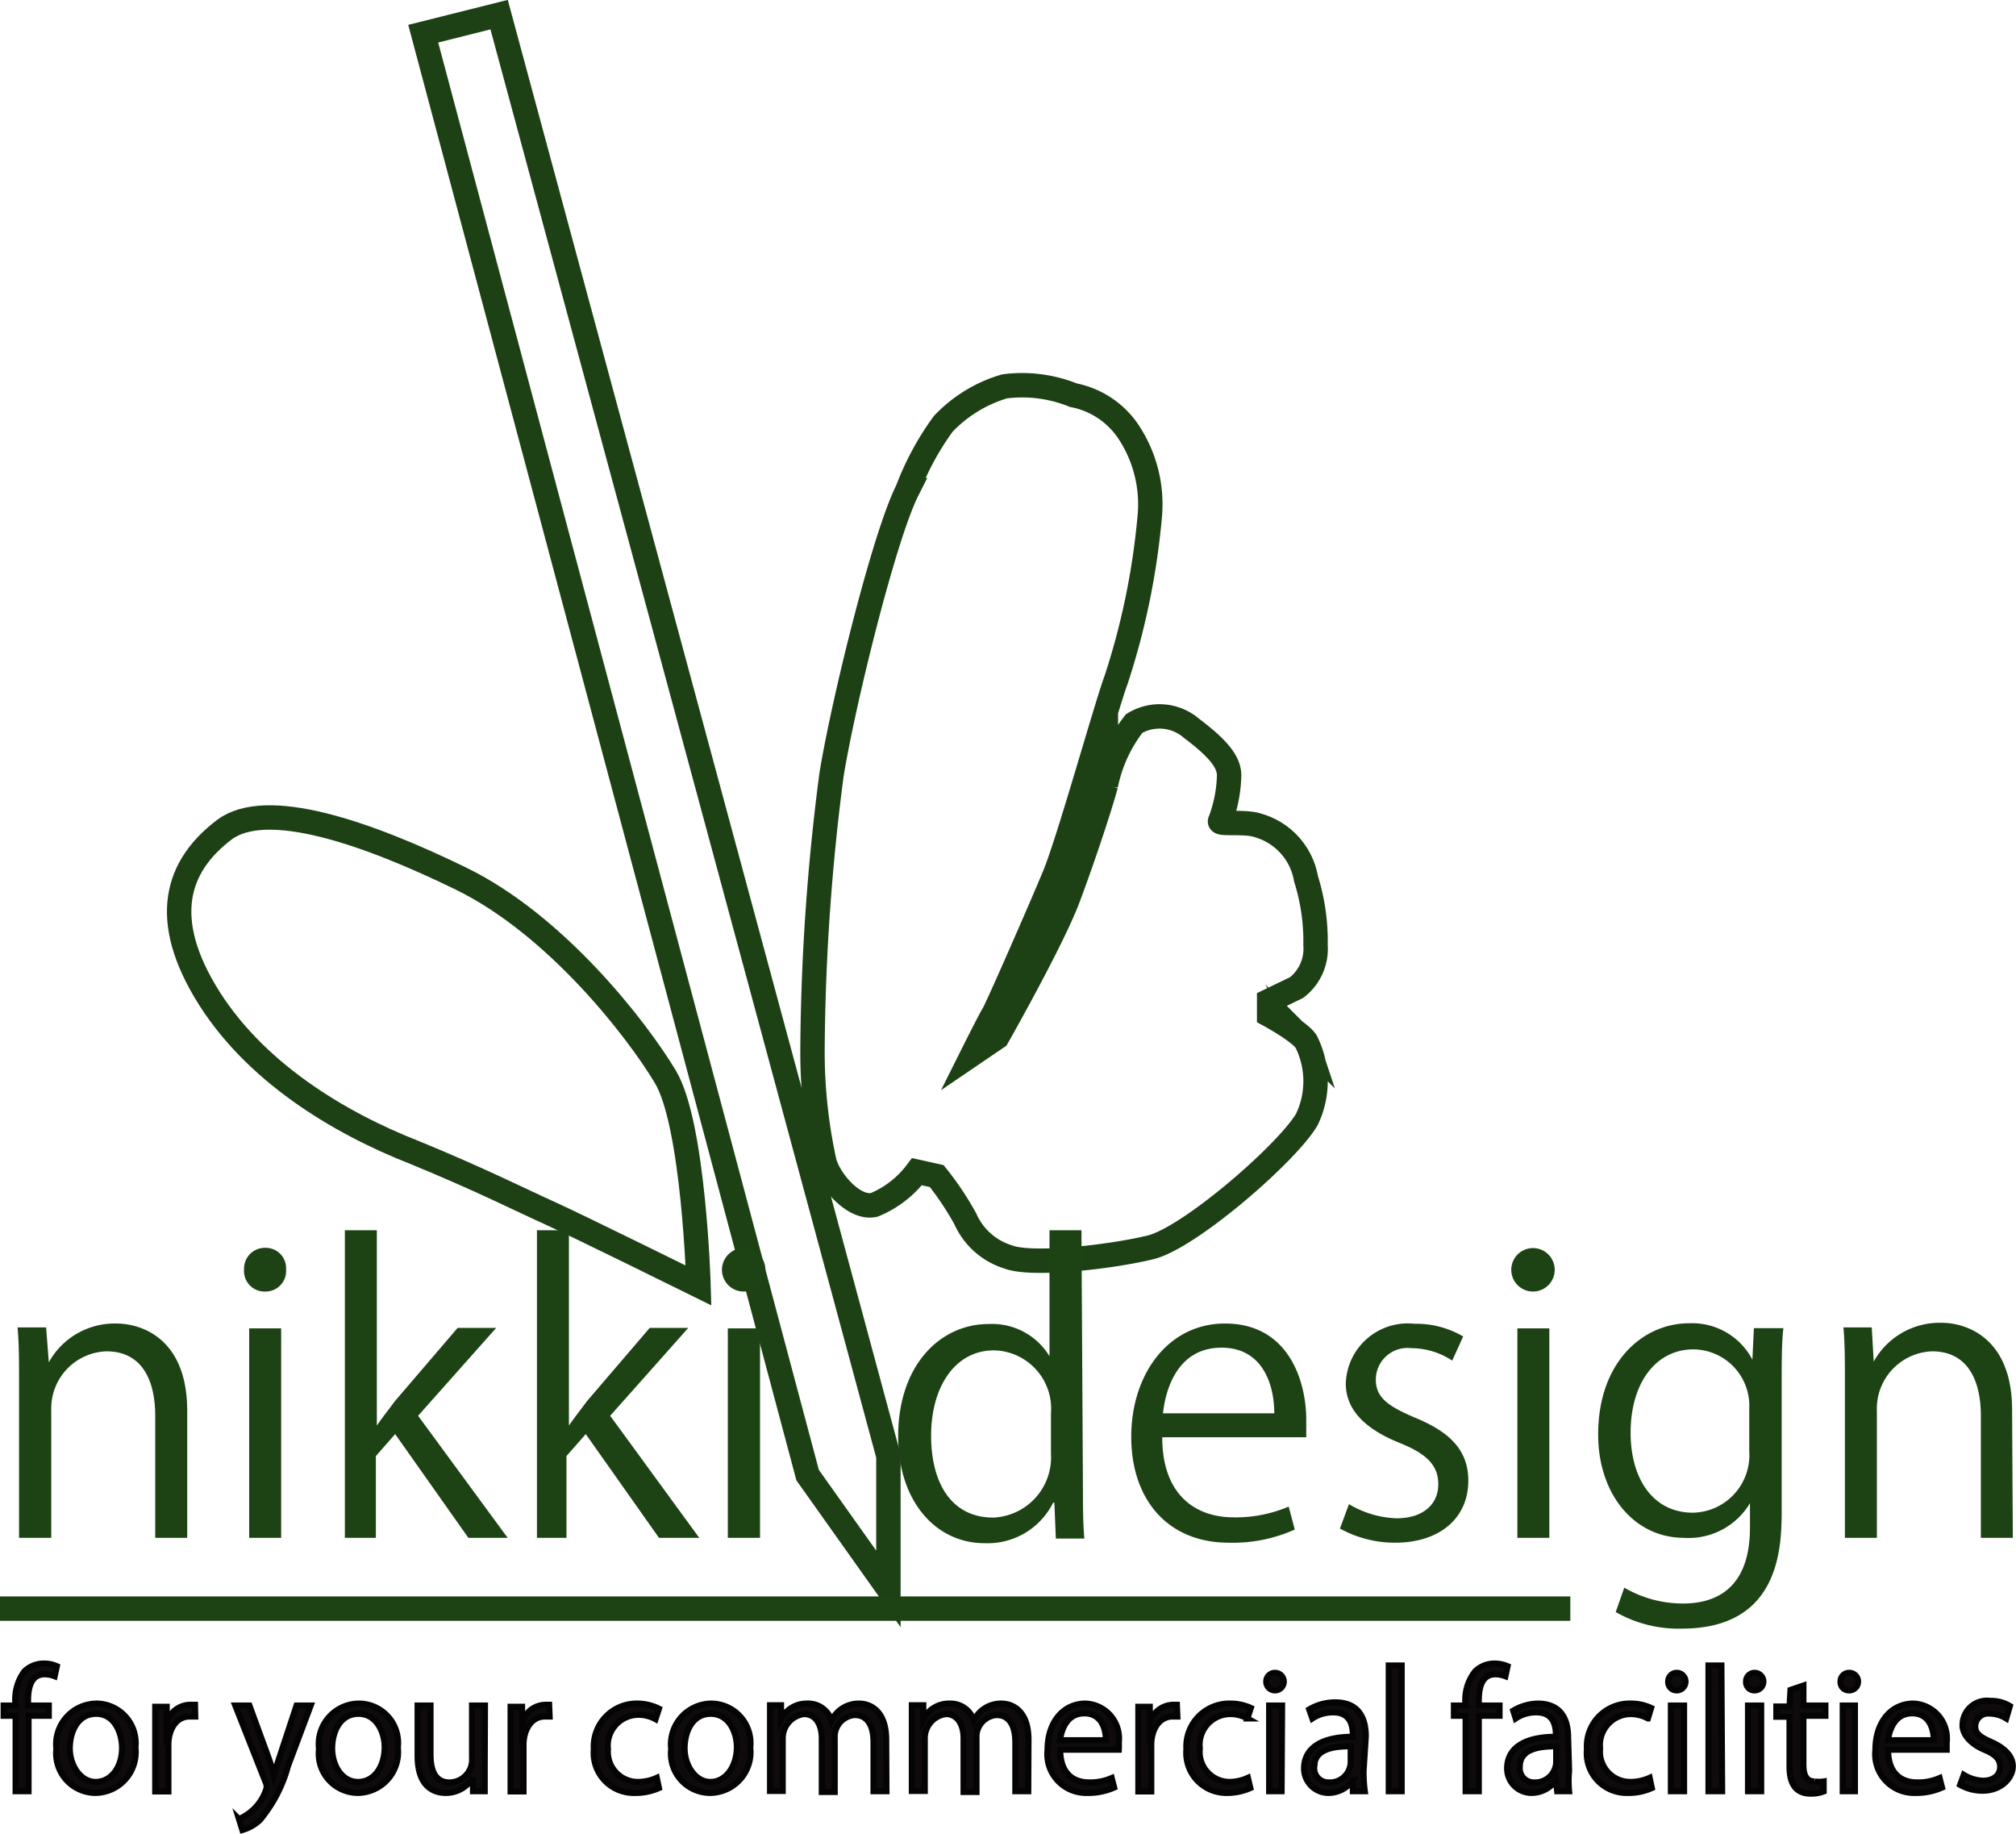 <svg xmlns="http://www.w3.org/2000/svg" viewBox="0 0 82.6 75.12"><defs><style>.cls-1,.cls-4{fill:none;}.cls-1{stroke:#1d4115;fill-rule:evenodd;}.cls-1,.cls-3,.cls-4{stroke-miterlimit:10;}.cls-2{fill:#1d4315;}.cls-3{fill:#0f0b0d;stroke:#040404;stroke-width:0.25px;}.cls-4{stroke:#1d4315;}</style></defs><g id="レイヤー_2" data-name="レイヤー 2"><g id="レイヤー_2-2" data-name="レイヤー 2"><polygon class="cls-1" points="17.34 1.38 33.09 60.43 36.4 65.09 36.4 59.65 20.45 0.6 17.34 1.38"/><path class="cls-1" d="M28.62,52.66s-.19-6.6-1.36-8.55S22.79,37.9,18.9,36s-8-3.31-9.72-2-2.72,3.34-.78,6.61S13.88,46,17,47.22c2.68,1.1,4.33,1.94,5.64,2.53C23.72,50.24,28.62,52.66,28.62,52.66Z"/><path class="cls-1" d="M33.78,47.61A21,21,0,0,1,33.29,43a90.66,90.66,0,0,1,.78-11.27c.49-3,2.16-9.77,3.11-11.65a11.44,11.44,0,0,1,1.47-2.72,5.69,5.69,0,0,1,2.5-1.53,5.6,5.6,0,0,1,2.83.36,3.52,3.52,0,0,1,2.25,1.49,5.38,5.38,0,0,1,.87,3.56,30,30,0,0,1-1.37,6.61c-.38,1-1.94,6.6-2.52,8s-2.36,5.46-2.51,5.7-.84,1.62-.84,1.62l1-.68s2.24-3.95,2.89-5.67c.59-1.56,1.36-3.88,1.56-4.66a6,6,0,0,1,1.16-2.52,2,2,0,0,1,2.34.19c1.06.8,1.55,1.36,1.55,1.94A5.71,5.71,0,0,1,50,33.62c-.15.19,1,0,1.56.2A2.76,2.76,0,0,1,53.51,36a8.53,8.53,0,0,1,.39,2.72,2,2,0,0,1-.78,1.74L52,41v.58s1.42.77,1.55,1.16a3.62,3.62,0,0,1,0,3.11c-.78,1.36-4.81,4.86-6.41,5.25s-4.87.77-5.84.39a2.83,2.83,0,0,1-1.75-1.56,12.25,12.25,0,0,0-1.17-1.75L37.57,48a4.18,4.18,0,0,1-1.75,1.36C35,49.55,34,48.39,33.78,47.61Z"/><path class="cls-2" d="M7.67,63H6.36V58c0-1.41-.51-2.64-2-2.64A2.34,2.34,0,0,0,2.1,57.76V63H.78v-6.4c0-.88,0-1.53-.06-2.22H1.89L2,55.81H2a3.08,3.08,0,0,1,2.76-1.59c1.08,0,2.91.65,2.91,3.57Z"/><path class="cls-2" d="M10.86,52.91A.84.84,0,0,1,10,52a.85.85,0,0,1,.87-.88.83.83,0,0,1,.85.88A.84.84,0,0,1,10.86,52.91ZM11.52,63H10.21V54.42h1.31Z"/><path class="cls-2" d="M20.8,63H19.19l-3-4.25-.79.9V63H14.13V50.4h1.31v8h0c.2-.3.5-.67.74-1l2.57-3h1.58L17.13,58Z"/><path class="cls-2" d="M28.65,63H27l-3-4.25-.79.9V63H22V50.4h1.31v8h0c.2-.3.5-.67.74-1l2.57-3h1.58L25,58Z"/><path class="cls-2" d="M30.47,52.91a.89.89,0,0,1,0-1.78.89.89,0,0,1,0,1.78ZM31.14,63H29.82V54.42h1.32Z"/><path class="cls-2" d="M44.37,60.9c0,.69,0,1.54.06,2.13H43.26l-.06-1.47h-.05a3,3,0,0,1-2.81,1.66c-2,0-3.54-1.72-3.54-4.38,0-2.9,1.71-4.6,3.71-4.6A2.75,2.75,0,0,1,43,55.56h0V50.4h1.31Zm-1.31-3a2.39,2.39,0,0,0-2.33-2.58c-1.62,0-2.58,1.52-2.58,3.49s.85,3.36,2.54,3.36a2.47,2.47,0,0,0,2.37-2.62Z"/><path class="cls-2" d="M53.05,62.66a6.19,6.19,0,0,1-2.7.54c-2.51,0-4-1.77-4-4.34s1.52-4.64,3.84-4.64c2.65,0,3.33,2.43,3.33,3.93,0,.3,0,.52,0,.73H47.62c0,2.38,1.38,3.28,2.92,3.28a5.5,5.5,0,0,0,2.26-.44Zm-.84-4.76c0-1.17-.47-2.69-2.16-2.69s-2.27,1.5-2.4,2.69Z"/><path class="cls-2" d="M59.5,55.74a3.06,3.06,0,0,0-1.68-.51,1.3,1.3,0,0,0-1.45,1.28c0,.74.49,1.09,1.59,1.56,1.39.57,2.2,1.3,2.2,2.59,0,1.53-1.17,2.54-3,2.54a4.67,4.67,0,0,1-2.26-.58l.37-1a4.08,4.08,0,0,0,1.94.58c1.15,0,1.72-.62,1.72-1.39s-.46-1.25-1.59-1.7c-1.46-.59-2.2-1.39-2.2-2.43a2.54,2.54,0,0,1,2.81-2.45,3.82,3.82,0,0,1,2,.52Z"/><path class="cls-2" d="M62.81,52.91a.89.89,0,0,1,0-1.78.89.89,0,0,1,0,1.78ZM63.48,63H62.17V54.42h1.31Z"/><path class="cls-2" d="M73.07,54.41C73,55,73,55.72,73,56.78v5c0,1.5,0,4.94-4.1,4.94a5.17,5.17,0,0,1-2.7-.68l.35-1a4.74,4.74,0,0,0,2.41.65c1.58,0,2.74-.84,2.74-3.11v-1h0A2.92,2.92,0,0,1,69,63c-2.06,0-3.52-1.81-3.52-4.23,0-3,1.86-4.56,3.72-4.56A2.79,2.79,0,0,1,71.8,55.7h0l.06-1.29Zm-1.4,3.31a2.31,2.31,0,0,0-2.29-2.44c-1.51,0-2.57,1.34-2.57,3.42,0,1.83.88,3.27,2.56,3.27a2.36,2.36,0,0,0,2.3-2.53Z"/><path class="cls-2" d="M82.47,63H81.16V58c0-1.41-.51-2.64-2-2.64a2.35,2.35,0,0,0-2.26,2.45V63H75.59v-6.4c0-.88,0-1.53-.06-2.22h1.16l.08,1.4h0a3.09,3.09,0,0,1,2.77-1.59c1.07,0,2.9.65,2.9,3.57Z"/><path class="cls-3" d="M.64,69.87A1.92,1.92,0,0,1,1,68.47a1.13,1.13,0,0,1,.81-.32,1.26,1.26,0,0,1,.52.11l-.09.41a1.16,1.16,0,0,0-.4-.08c-.56,0-.69.52-.69,1.08v.2H2v.42H1.17v3.09H.64V70.29H.15v-.42Z"/><path class="cls-3" d="M5.55,71.59a1.67,1.67,0,0,1-1.64,1.86,1.62,1.62,0,0,1-1.6-1.8A1.67,1.67,0,0,1,4,69.79,1.62,1.62,0,0,1,5.55,71.59ZM3.94,70.21c-.76,0-1.08.74-1.08,1.42S3.29,73,3.92,73,5,72.4,5,71.61C5,71,4.7,70.21,3.94,70.21Z"/><path class="cls-3" d="M8,70.32H7.77c-.58,0-.87.57-.87,1.16v1.91H6.36V70.92c0-.37,0-.71,0-1h.47l0,.68h0a1,1,0,0,1,1-.76l.16,0Z"/><path class="cls-3" d="M12.73,69.87l-.93,2.48a5.83,5.83,0,0,1-1.15,2.21,1.76,1.76,0,0,1-.72.41l-.14-.45a2,2,0,0,0,1.13-1.26.85.85,0,0,0,0-.15L9.64,69.87h.58L11,72a6.53,6.53,0,0,1,.22.73h0c.06-.21.14-.47.23-.74l.7-2.12Z"/><path class="cls-3" d="M16.3,71.59a1.67,1.67,0,0,1-1.64,1.86,1.61,1.61,0,0,1-1.59-1.8,1.66,1.66,0,0,1,1.64-1.86A1.61,1.61,0,0,1,16.3,71.59Zm-1.61-1.38c-.76,0-1.08.74-1.08,1.42S14,73,14.67,73s1.09-.64,1.09-1.43C15.76,71,15.45,70.21,14.69,70.21Z"/><path class="cls-3" d="M19.86,72.44c0,.36,0,.67,0,.94h-.48l0-.56h0a1.29,1.29,0,0,1-1.12.63c-.53,0-1.15-.3-1.15-1.51V69.87h.53v2c0,.68.2,1.15.78,1.15a.93.93,0,0,0,.92-1V69.87h.53Z"/><path class="cls-3" d="M22.52,70.32h-.19c-.58,0-.88.57-.88,1.16v1.91h-.53V70.92c0-.37,0-.71,0-1h.47l0,.68h0a1,1,0,0,1,.95-.76l.16,0Z"/><path class="cls-3" d="M27,73.25a2.33,2.33,0,0,1-1,.2,1.64,1.64,0,0,1-1.67-1.79,1.76,1.76,0,0,1,1.8-1.87A2,2,0,0,1,27,70l-.14.43a1.44,1.44,0,0,0-.72-.18,1.26,1.26,0,0,0-1.23,1.41A1.23,1.23,0,0,0,26.15,73a1.86,1.86,0,0,0,.76-.17Z"/><path class="cls-3" d="M30.74,71.59a1.67,1.67,0,0,1-1.64,1.86,1.61,1.61,0,0,1-1.6-1.8,1.67,1.67,0,0,1,1.64-1.86A1.62,1.62,0,0,1,30.74,71.59Zm-1.62-1.38c-.76,0-1.07.74-1.07,1.42S28.48,73,29.11,73s1.08-.64,1.08-1.43C30.19,71,29.89,70.21,29.12,70.21Z"/><path class="cls-3" d="M36.32,73.38h-.53v-2c0-.68-.24-1.12-.77-1.12a.89.89,0,0,0-.82.94v2.21h-.53V71.22c0-.56-.24-1-.73-1a1,1,0,0,0-.87,1v2.15h-.52V70.77c0-.36,0-.62,0-.91H32l0,.57h0a1.18,1.18,0,0,1,1.07-.64,1,1,0,0,1,1,.7h0a1.23,1.23,0,0,1,1.13-.7c.43,0,1.11.27,1.11,1.48Z"/><path class="cls-3" d="M42.13,73.38H41.6v-2c0-.68-.24-1.12-.77-1.12a.89.89,0,0,0-.82.94v2.21h-.53V71.22c0-.56-.24-1-.73-1a1,1,0,0,0-.86,1v2.15h-.53V70.77c0-.36,0-.62,0-.91h.47l0,.57h0a1.18,1.18,0,0,1,1.07-.64,1,1,0,0,1,1,.7h0a1.23,1.23,0,0,1,1.13-.7c.43,0,1.11.27,1.11,1.48Z"/><path class="cls-3" d="M45.65,73.23a2.62,2.62,0,0,1-1.1.22,1.59,1.59,0,0,1-1.63-1.77c0-1.1.62-1.89,1.56-1.89a1.43,1.43,0,0,1,1.36,1.6,2.19,2.19,0,0,1,0,.29H43.44c0,1,.56,1.34,1.19,1.34a2.21,2.21,0,0,0,.92-.18Zm-.34-1.94c0-.48-.19-1.1-.88-1.1s-.93.61-1,1.1Z"/><path class="cls-3" d="M48.24,70.32h-.19c-.58,0-.88.57-.88,1.16v1.91h-.53V70.92c0-.37,0-.71,0-1h.47l0,.68h0a1,1,0,0,1,.95-.76l.16,0Z"/><path class="cls-3" d="M51.23,73.25a2.33,2.33,0,0,1-.95.2,1.64,1.64,0,0,1-1.67-1.79,1.76,1.76,0,0,1,1.8-1.87,2,2,0,0,1,.84.18l-.14.43a1.44,1.44,0,0,0-.72-.18,1.26,1.26,0,0,0-1.23,1.41A1.23,1.23,0,0,0,50.37,73a1.86,1.86,0,0,0,.76-.17Z"/><path class="cls-3" d="M52.24,69.25a.36.36,0,0,1,0-.72.36.36,0,0,1,0,.72Zm.27,4.13H52V69.87h.53Z"/><path class="cls-3" d="M55.87,72.54a5.58,5.58,0,0,0,.05.84h-.49l0-.45h0a1.23,1.23,0,0,1-1,.52,1,1,0,0,1-1-1c0-.85.74-1.3,2-1.3,0-.29,0-1-.8-1a1.52,1.52,0,0,0-.86.25l-.13-.37a2.08,2.08,0,0,1,1.07-.29c1,0,1.25.7,1.25,1.39Zm-.53-1c-.66,0-1.49.09-1.49.83a.58.58,0,0,0,.6.65.85.85,0,0,0,.89-.82Z"/><path class="cls-3" d="M57.43,73.38H56.9V68.23h.53Z"/><path class="cls-3" d="M60.05,69.87a1.88,1.88,0,0,1,.39-1.4,1.13,1.13,0,0,1,.81-.32,1.35,1.35,0,0,1,.52.11l-.09.41a1.22,1.22,0,0,0-.4-.08c-.56,0-.69.52-.69,1.08v.2h.85v.42h-.85v3.09h-.54V70.29h-.48v-.42Z"/><path class="cls-3" d="M64.29,72.54a4.52,4.52,0,0,0,0,.84h-.49l-.05-.45h0a1.23,1.23,0,0,1-1,.52,1,1,0,0,1-1-1c0-.85.73-1.3,2-1.3,0-.29,0-1-.8-1a1.49,1.49,0,0,0-.85.25L62,70.08A2.06,2.06,0,0,1,63,69.79c1,0,1.25.7,1.25,1.39Zm-.53-1c-.66,0-1.49.09-1.49.83a.58.58,0,0,0,.6.65.86.86,0,0,0,.89-.82Z"/><path class="cls-3" d="M67.68,73.25a2.33,2.33,0,0,1-1,.2,1.63,1.63,0,0,1-1.66-1.79,1.75,1.75,0,0,1,1.79-1.87,1.94,1.94,0,0,1,.84.18l-.13.43a1.47,1.47,0,0,0-.72-.18,1.27,1.27,0,0,0-1.24,1.41A1.24,1.24,0,0,0,66.83,73a1.9,1.9,0,0,0,.76-.17Z"/><path class="cls-3" d="M68.69,69.25a.34.34,0,0,1-.34-.36.35.35,0,0,1,.35-.36.36.36,0,0,1,0,.72ZM69,73.38h-.54V69.87H69Z"/><path class="cls-3" d="M70.56,73.38H70V68.23h.53Z"/><path class="cls-3" d="M71.89,69.25a.34.34,0,0,1-.35-.36.35.35,0,0,1,.35-.36.36.36,0,0,1,0,.72Zm.27,4.13h-.54V69.87h.54Z"/><path class="cls-3" d="M73.36,69.23l.53-.18v.82h.9v.42h-.9v2c0,.45.13.69.47.69a1.11,1.11,0,0,0,.36,0l0,.41a1.41,1.41,0,0,1-.53.09c-.84,0-.87-.77-.87-1.15v-2h-.54v-.42h.54Z"/><path class="cls-3" d="M75.76,69.25a.34.34,0,0,1-.35-.36.35.35,0,0,1,.36-.36.36.36,0,0,1,0,.72ZM76,73.38H75.5V69.87H76Z"/><path class="cls-3" d="M79.57,73.23a2.58,2.58,0,0,1-1.1.22,1.59,1.59,0,0,1-1.63-1.77c0-1.1.62-1.89,1.56-1.89a1.43,1.43,0,0,1,1.36,1.6c0,.12,0,.21,0,.29H77.36c0,1,.56,1.34,1.19,1.34a2.21,2.21,0,0,0,.92-.18Zm-.34-1.94c0-.48-.19-1.1-.88-1.1s-.92.61-1,1.1Z"/><path class="cls-3" d="M82.2,70.4a1.31,1.31,0,0,0-.68-.2.53.53,0,0,0-.59.52c0,.3.2.44.65.64s.89.52.89,1-.48,1-1.24,1a1.87,1.87,0,0,1-.92-.24l.15-.41a1.64,1.64,0,0,0,.79.24c.47,0,.7-.26.7-.57s-.19-.51-.65-.7-.89-.56-.89-1a1,1,0,0,1,1.14-1,1.47,1.47,0,0,1,.8.21Z"/><line class="cls-4" y1="65.9" x2="64.34" y2="65.9"/></g></g></svg>